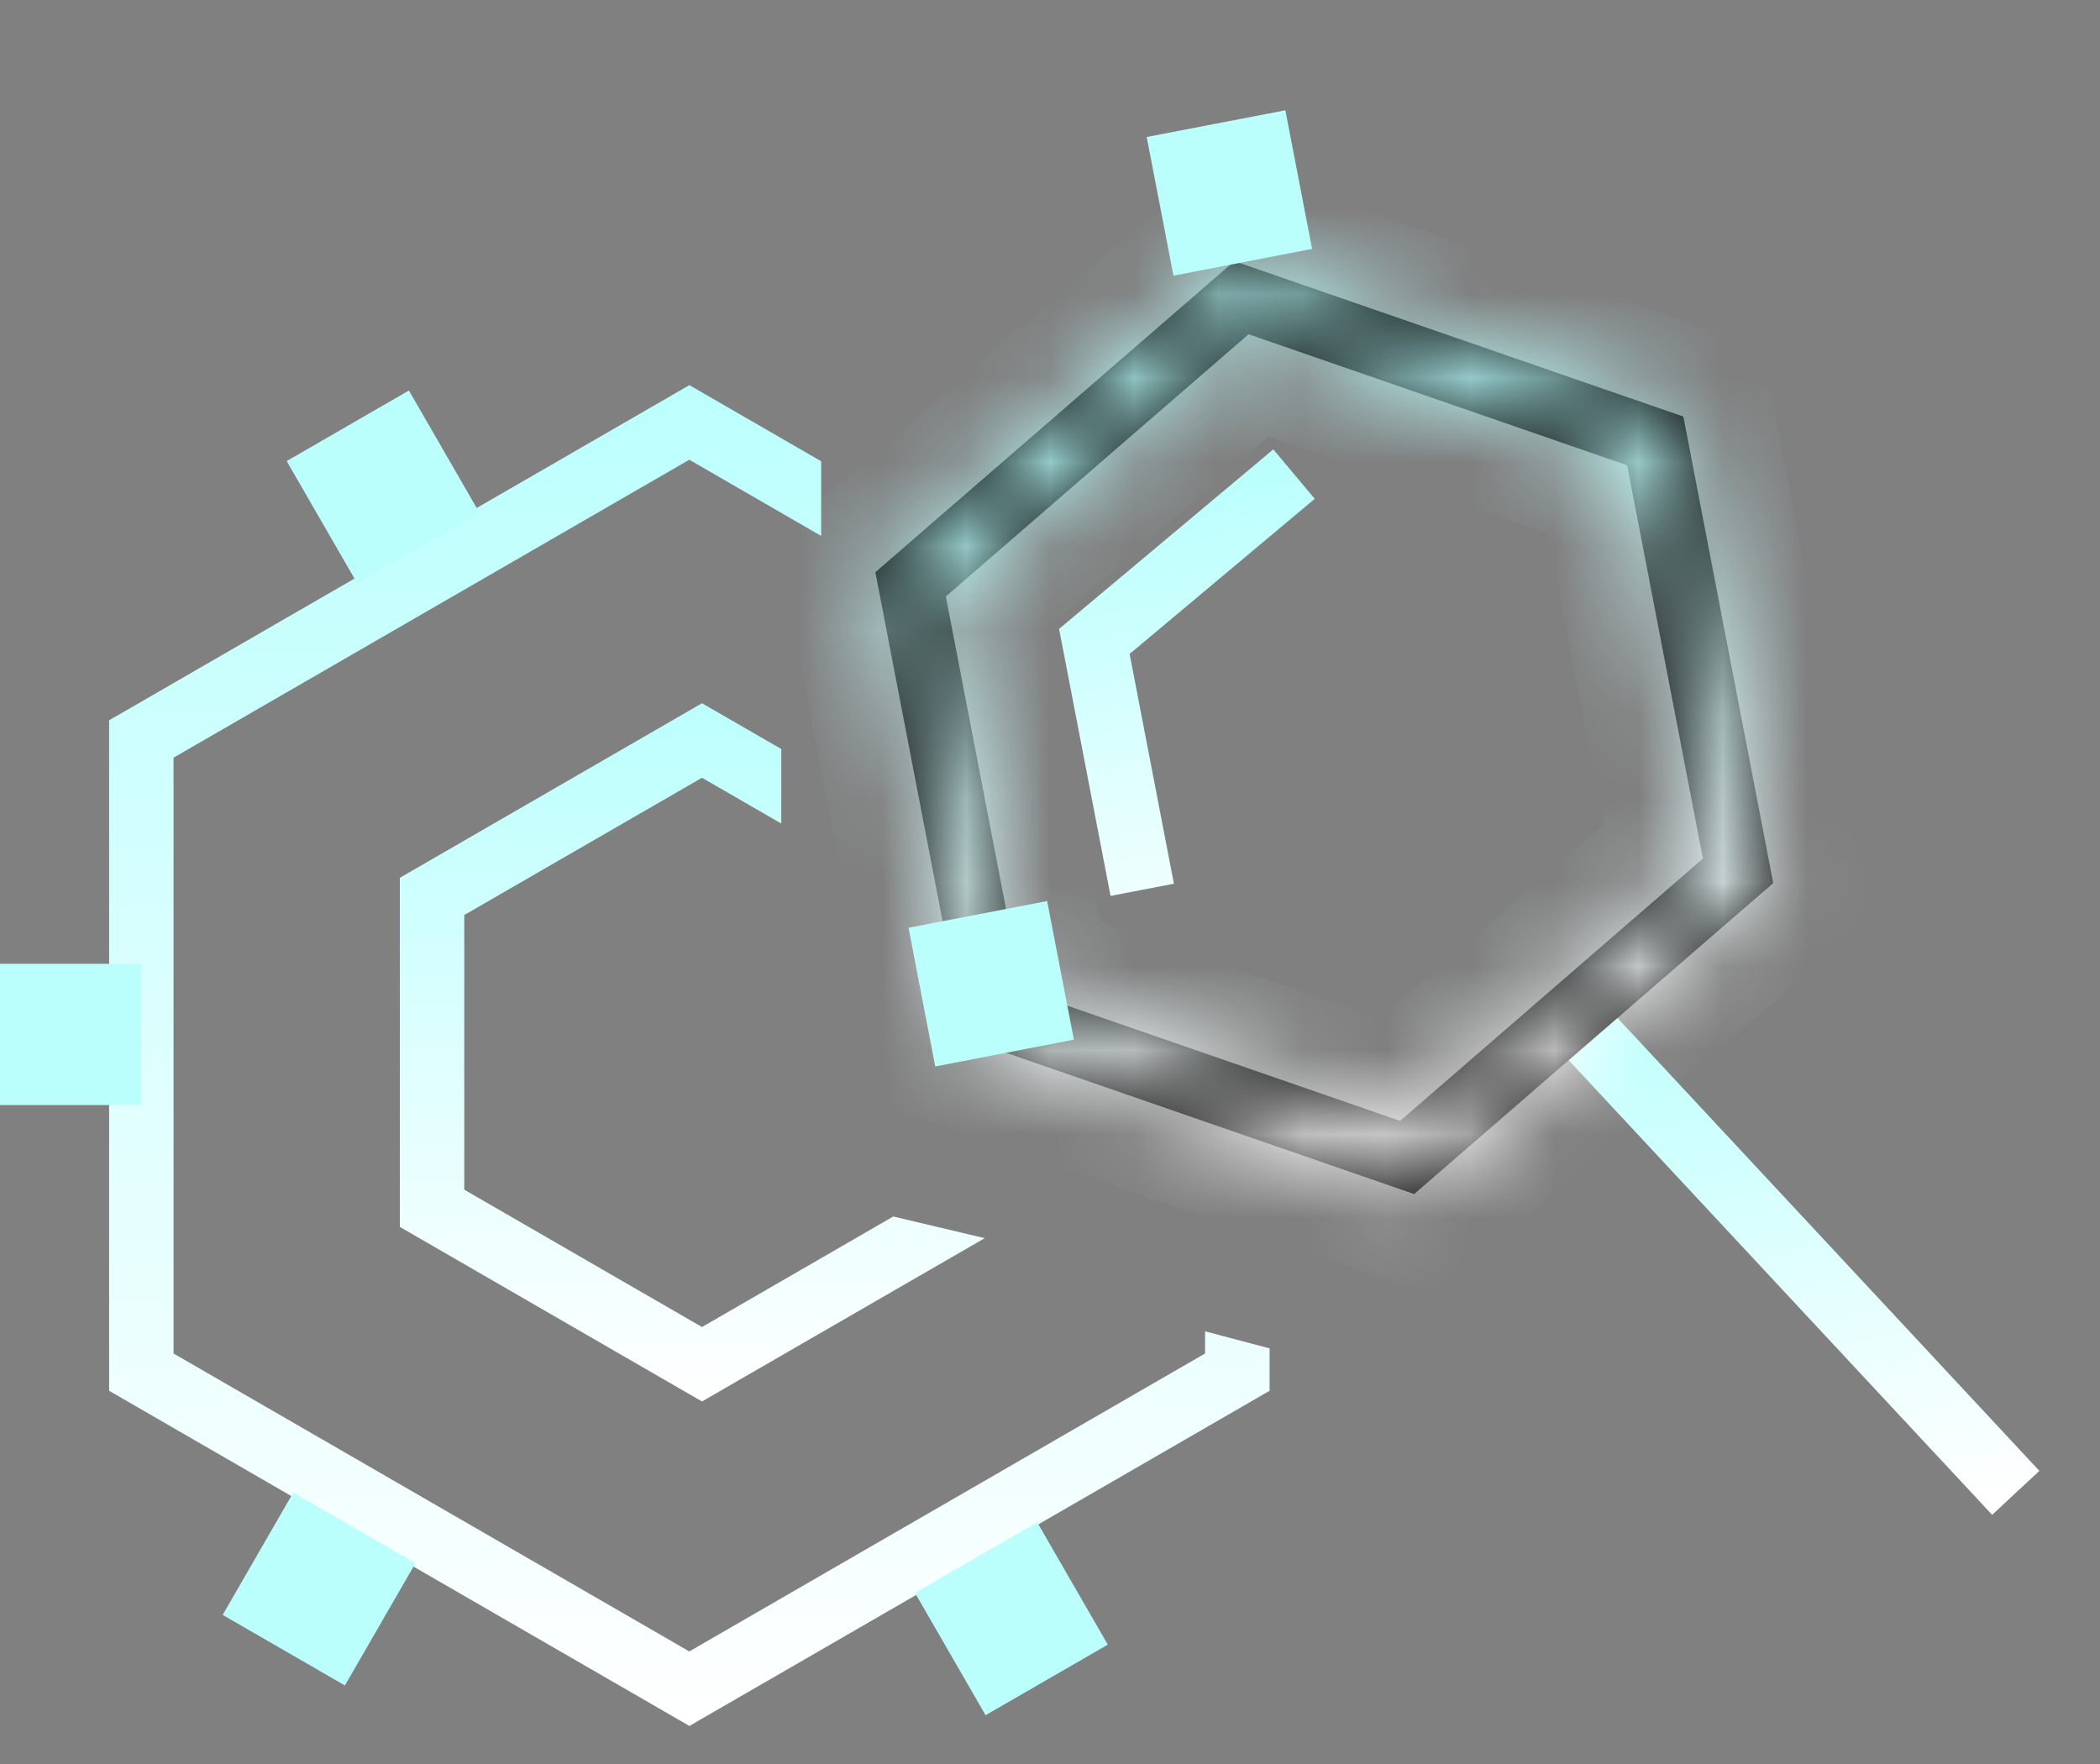 <svg xmlns="http://www.w3.org/2000/svg" width="25" height="21" fill="none"><rect width="100%" height="100%" fill="#808080" stroke="none"/><path fill="url(#a)" fill-rule="evenodd" d="m9.777 5.492-1.57-.907-6.908 3.99v7.982l6.908 3.99 6.907-3.99v-.505l-.768-.203v.264l-6.14 3.547-6.14-3.547V9.02l6.14-3.547 1.57.907v-.887Z" clip-rule="evenodd"/><path fill="url(#b)" fill-rule="evenodd" d="m9.301 8.917-.944-.545L4.76 10.45v4.156l3.597 2.078 3.366-1.944-1.089-.258-2.277 1.316-2.83-1.635v-3.27l2.83-1.634.944.545v-.887Z" clip-rule="evenodd"/><path fill="#BBFFFD" d="m3.491 17.769 1.455.84-.84 1.456-1.455-.84zm-.078-12.28 1.455-.84.84 1.456-1.455.84zm7.48 13.474 1.455-.84.84 1.456-1.455.84zM0 11.474h1.68v1.681H0z"/><path stroke="url(#c)" stroke-width=".768" d="m18.597 11.975 5.4 5.797"/><mask id="e" fill="#fff"><path fill-rule="evenodd" d="M14.863 3.98 11.26 7.101l.902 4.683 4.506 1.56 3.605-3.123-.902-4.682-4.507-1.56Zm5.177.979-5.345-1.85-4.274 3.703 1.07 5.553 5.344 1.85 4.275-3.702-1.07-5.554Z" clip-rule="evenodd"/></mask><path fill="#000" fill-rule="evenodd" d="M14.863 3.98 11.26 7.101l.902 4.683 4.506 1.56 3.605-3.123-.902-4.682-4.507-1.56Zm5.177.979-5.345-1.85-4.274 3.703 1.07 5.553 5.344 1.85 4.275-3.702-1.07-5.554Z" clip-rule="evenodd"/><path fill="url(#d)" d="m11.258 7.102-.705-.814-.47.407.118.61 1.057-.203Zm3.605-3.123.353-1.018-.588-.203-.47.407.705.814Zm-2.702 7.806-1.058.204.117.61.588.204.353-1.018Zm4.506 1.56-.352 1.018.587.204.47-.408-.705-.814Zm3.605-3.123.705.815.47-.407-.117-.611-1.058.204ZM19.37 5.54l1.058-.204-.118-.61-.588-.204-.352 1.018Zm-4.675-2.431.353-1.018-.588-.204-.47.407.705.815Zm5.345 1.85 1.058-.204-.118-.61-.588-.204-.352 1.018Zm-9.62 1.853-.705-.815-.47.408.118.61 1.058-.203Zm1.07 5.553-1.058.204.118.61.588.204.352-1.018Zm5.345 1.85-.353 1.019.588.203.47-.407-.705-.814Zm4.275-3.702.705.814.47-.407-.117-.611-1.058.204Zm-9.146-2.597 3.604-3.123-1.41-1.628-3.605 3.123 1.41 1.628Zm1.254 3.665-.902-4.683-2.115.408.902 4.683 2.115-.408Zm3.802.746-4.507-1.56-.705 2.036 4.507 1.56.705-2.036Zm2.546-2.919-3.604 3.123 1.41 1.628 3.605-3.122-1.41-1.629Zm-1.254-3.665.902 4.683 2.116-.407-.902-4.683-2.116.407Zm-3.801-.746 4.506 1.56.705-2.035-4.506-1.56-.705 2.035Zm-.168-.87 5.345 1.85.704-2.036-5.344-1.85-.705 2.036Zm-3.217 3.499 4.275-3.703-1.41-1.629-4.276 3.703 1.411 1.629Zm1.422 4.536-1.07-5.554-2.115.407 1.07 5.554 2.115-.407Zm4.64 1.036-5.345-1.85-.705 2.035 5.344 1.85.705-2.035Zm3.216-3.5-4.274 3.704 1.41 1.628 4.275-3.703-1.41-1.629Zm-1.422-4.535 1.07 5.553 2.116-.407-1.07-5.554-2.116.408Z" mask="url(#e)"/><path stroke="url(#f)" stroke-width=".768" d="m15.405 5.644-2.377 1.992.57 2.957"/><path fill="#BBFFFD" d="m15.302 1.313.318 1.65-1.65.319-.319-1.651zm-2.836 9.414.318 1.65-1.65.319-.318-1.651z"/><defs><linearGradient id="a" x1="8.207" x2="8.207" y1="4.585" y2="20.547" gradientUnits="userSpaceOnUse"><stop stop-color="#BBFFFD"/><stop offset="1" stop-color="#fff"/></linearGradient><linearGradient id="b" x1="8.241" x2="8.241" y1="8.372" y2="16.684" gradientUnits="userSpaceOnUse"><stop stop-color="#BBFFFD"/><stop offset="1" stop-color="#fff"/></linearGradient><linearGradient id="c" x1="20.645" x2="21.948" y1="11.571" y2="18.177" gradientUnits="userSpaceOnUse"><stop stop-color="#BBFFFD"/><stop offset="1" stop-color="#fff"/></linearGradient><linearGradient id="d" x1="17.325" x2="18.74" y1="5.104" y2="12.449" gradientUnits="userSpaceOnUse"><stop stop-color="#BBFFFD"/><stop offset="1" stop-color="#fff"/></linearGradient><linearGradient id="f" x1="15.405" x2="16.544" y1="5.644" y2="11.559" gradientUnits="userSpaceOnUse"><stop stop-color="#BBFFFD"/><stop offset="1" stop-color="#fff"/></linearGradient></defs></svg>